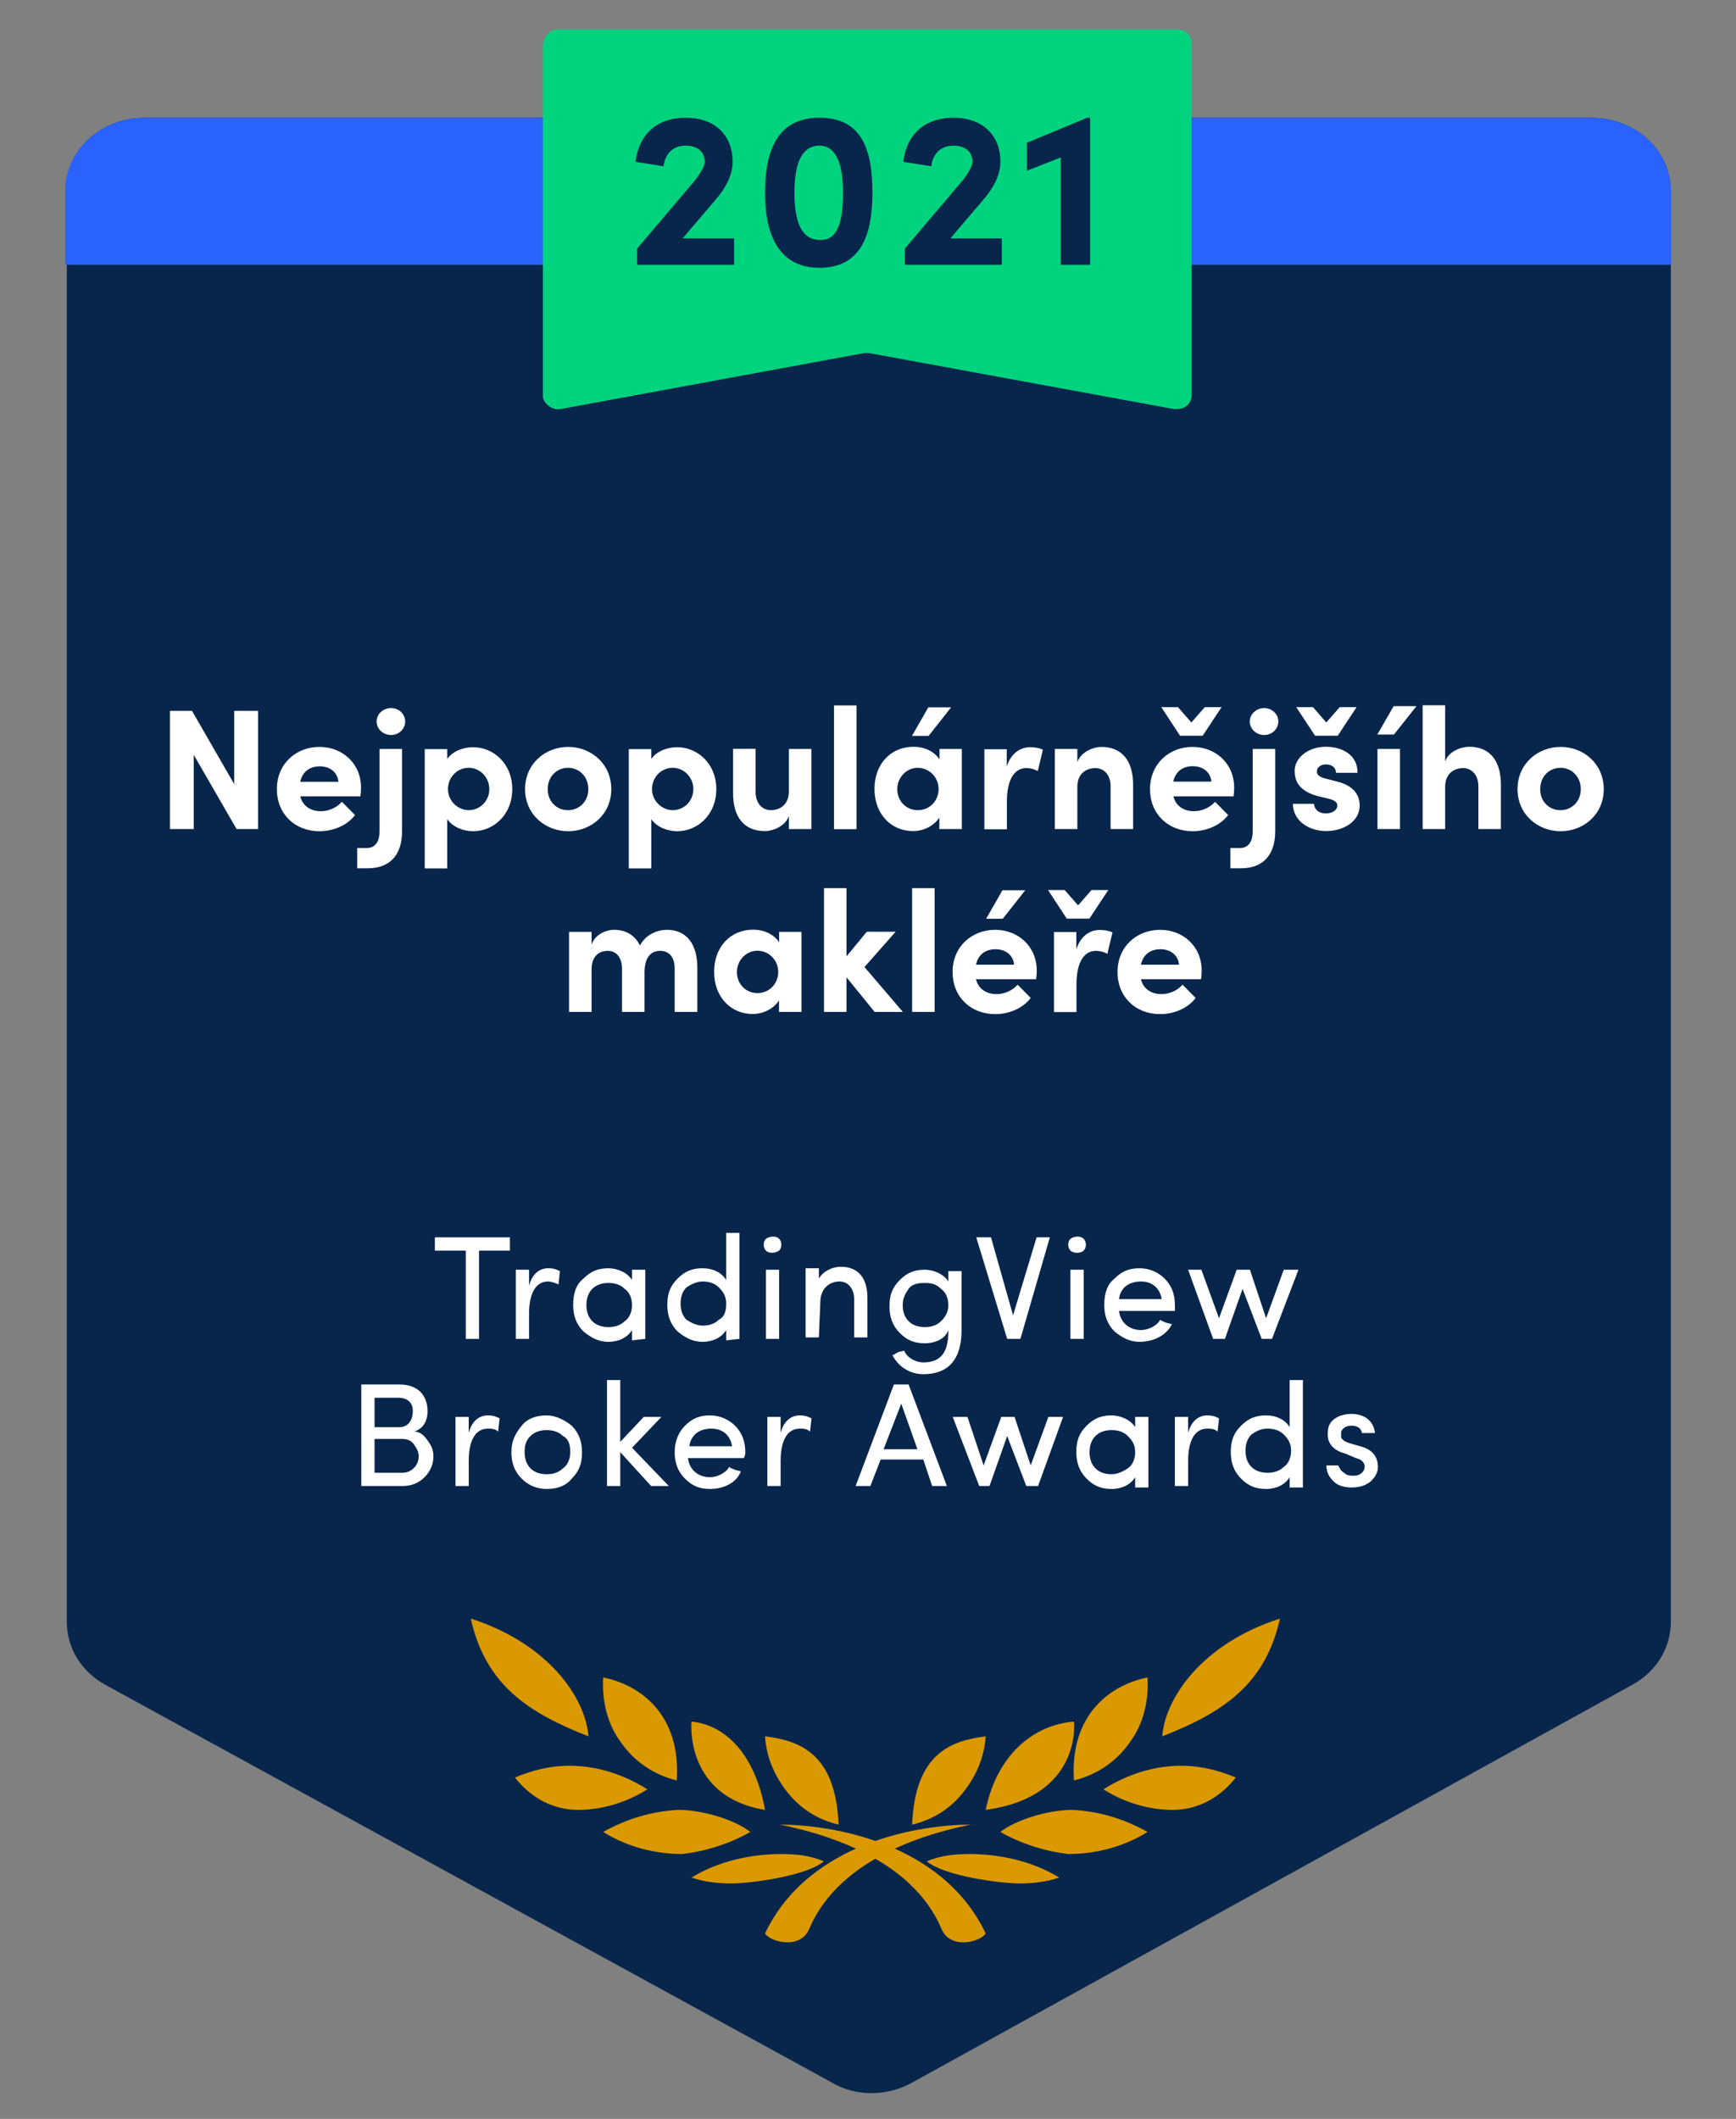 <?xml version="1.0" encoding="UTF-8"?>
<svg id="Layer_1" data-name="Layer 1" xmlns="http://www.w3.org/2000/svg" viewBox="0 0 118 144">
  <rect x="0" y="0" width="118" height="144" fill="#808080" stroke="none"/>
  <defs>
    <style>
      .cls-1, .cls-2, .cls-3, .cls-4, .cls-5, .cls-6 {
        stroke-width: 0px;
      }

      .cls-1, .cls-6 {
        fill: #08264c;
      }

      .cls-2 {
        fill: #00d37e;
      }

      .cls-2, .cls-4, .cls-6 {
        fill-rule: evenodd;
      }

      .cls-7 {
        isolation: isolate;
      }

      .cls-3 {
        fill: #fff;
      }

      .cls-4 {
        fill: #2962ff;
      }

      .cls-5 {
        fill: #da9901;
      }
    </style>
  </defs>
  <path id="Rectangle-Copy-142" class="cls-6" d="m9.89,8h98.22c3.06,0,5.46,2.2,5.46,5v97.2c0,1.8-.98,3.4-2.62,4.3l-48.89,27c-1.75,1-3.93,1-5.57,0L7.16,114.5c-1.64-.9-2.62-2.5-2.62-4.3V13c-.11-2.8,2.29-5,5.35-5Z"/>
  <g id="TradingView-Broker-A-Copy-25">
    <polygon id="Path" class="cls-3" points="29.56 84.99 31.66 84.99 31.66 90.99 32.56 90.99 32.56 84.99 34.66 84.99 34.66 84.09 29.56 84.09 29.56 84.99"/>
    <path id="Path-2" data-name="Path" class="cls-3" d="m35.96,89.29c0-1.3.4-2.2,1.3-2.2.2,0,.5.1.7.2l.1-.9c-.2-.1-.4-.2-.8-.2-.6,0-1.1.4-1.3,1.2v-1.1h-.9v4.7h.9v-1.7Z"/>
    <path id="Shape" class="cls-3" d="m43.86,90.99v-4.7h-.9v.7c-.3-.5-1-.8-1.6-.8-.7,0-1.2.2-1.7.7-.5.4-.7,1-.7,1.8,0,.7.2,1.3.7,1.8.5.4,1,.7,1.7.7s1.3-.3,1.6-.8v.7l.9-.1h0Zm-.9-2.3c0,.5-.2.9-.5,1.1-.3.3-.7.4-1.1.4s-.8-.1-1.1-.4-.4-.7-.4-1.1.1-.8.4-1.1c.3-.3.7-.4,1.1-.4s.8.1,1.1.4c.3.2.5.6.5,1.1Z"/>
    <path id="Shape-2" data-name="Shape" class="cls-3" d="m50.26,90.99v-7.2h-.9v3.2c-.3-.5-.9-.8-1.6-.8s-1.2.2-1.7.7-.7,1-.7,1.8c0,.7.2,1.3.7,1.8.5.4,1,.7,1.7.7s1.3-.3,1.6-.8v.7l.9-.1h0Zm-2.5-3.9c.4,0,.8.1,1.1.4.3.3.5.6.5,1.1s-.1.9-.5,1.1c-.3.3-.7.4-1.1.4s-.8-.2-1.1-.4c-.3-.3-.4-.7-.4-1.1s.1-.8.4-1.1c.3-.2.7-.4,1.1-.4Z"/>
    <path id="Shape-3" data-name="Shape" class="cls-3" d="m52.96,90.99v-4.7h-.9v4.7h.9Zm-.9-6c.2.2.6.2.9,0,.2-.2.2-.6,0-.8s-.6-.2-.9,0c-.2.2-.2.6,0,.8Z"/>
    <path id="Path-3" data-name="Path" class="cls-3" d="m55.76,88.49c0-.9.6-1.4,1.3-1.4.6,0,1,.5,1,1.2v2.6h.9v-2.7c0-1.3-.6-2.1-1.8-2.1-.6,0-1.2.3-1.5.8v-.7h-.9v4.7h.9l.1-2.4h0Z"/>
    <path id="Shape-4" data-name="Shape" class="cls-3" d="m61.06,91.89c-.2.1-.3.2-.4.2.4.8,1.2,1.3,2.1,1.3,1.7,0,2.6-1,2.6-3v-4h-.9v.7c-.3-.5-1-.8-1.6-.8-.7,0-1.2.2-1.7.7s-.7,1-.7,1.8c0,.7.2,1.3.7,1.8s1,.7,1.7.7,1.4-.3,1.6-.9v.1c0,1.4-.5,2.1-1.7,2.1-.5,0-1.1-.3-1.3-.8l-.4.1Zm3.4-3.2c0,.5-.2.8-.5,1.1s-.7.4-1.1.4-.8-.1-1.1-.4c-.3-.3-.4-.7-.4-1.1,0-.5.2-.8.4-1.1s.6-.4,1.1-.4.8.1,1.1.4c.3.2.5.6.5,1.1Z"/>
    <polygon id="Path-4" data-name="Path" class="cls-3" points="66.36 84.09 68.46 90.99 69.36 90.99 71.36 84.09 70.46 84.09 68.86 89.39 67.36 84.09 66.36 84.09"/>
    <path id="Shape-5" data-name="Shape" class="cls-3" d="m73.66,90.99v-4.7h-.9v4.7h.9Zm-.9-6c.2.2.7.2.9,0s.2-.6,0-.8-.6-.2-.9,0c-.2.2-.2.6,0,.8Z"/>
    <path id="Shape-6" data-name="Shape" class="cls-3" d="m76.06,88.29c.1-.8.7-1.2,1.5-1.2s1.3.5,1.4,1.2h-2.9Zm3.8.4c0-.7-.2-1.3-.7-1.8-.4-.4-1-.7-1.7-.7s-1.2.2-1.7.7c-.5.4-.7,1-.7,1.8,0,.7.2,1.3.7,1.8.5.4,1,.7,1.7.7.9,0,1.8-.4,2.2-1.2l-.4-.1c-.2-.1-.3-.1-.4-.2-.2.4-.8.7-1.3.7-.8,0-1.4-.5-1.5-1.3h3.8c0-.2,0-.3,0-.4Z"/>
    <polygon id="Path-5" data-name="Path" class="cls-3" points="88.26 86.29 87.26 86.29 86.06 89.59 84.96 86.29 84.06 86.29 82.86 89.59 81.66 86.29 80.76 86.29 82.46 90.99 83.26 90.99 84.46 87.59 85.76 90.99 86.46 90.99 88.26 86.29"/>
    <path id="Shape-7" data-name="Shape" class="cls-3" d="m29.06,95.89c0-1.1-.7-1.8-1.9-1.8h-2.6v6.9h2.8c.6,0,1.1-.2,1.5-.6s.6-.9.6-1.4c0-.4-.1-.7-.4-1.1-.2-.3-.5-.6-.9-.6.6-.2.9-.7.9-1.4Zm-3.6-.9h1.6c.6,0,1,.3,1,.9s-.3,1.1-.9,1.1h-1.7v-2Zm1.9,2.8c.3,0,.6.1.8.4s.3.5.3.8c0,.6-.5,1.1-1.1,1.1h-1.9v-2.3h1.9Z"/>
    <path id="Path-6" data-name="Path" class="cls-3" d="m31.86,99.29c0-1.3.4-2.2,1.3-2.2.2,0,.5,0,.7.2l.1-.9c-.2-.1-.4-.2-.8-.2-.6,0-1.1.4-1.3,1.2v-1.1h-.9v4.7h.9v-1.7Z"/>
    <path id="Shape-8" data-name="Shape" class="cls-3" d="m34.76,98.69c0,.7.2,1.3.7,1.8s1.1.7,1.7.7c.7,0,1.3-.2,1.7-.7.5-.5.7-1,.7-1.8,0-.7-.2-1.3-.7-1.8-.5-.4-1.1-.7-1.7-.7-.7,0-1.3.2-1.7.7s-.7,1-.7,1.8Zm4,0c0,.5-.2.9-.5,1.1-.3.3-.7.4-1.1.4s-.8-.1-1.1-.4-.4-.7-.4-1.1c0-.5.1-.8.4-1.1.3-.3.7-.4,1.1-.4s.8.1,1.1.4c.4.2.5.6.5,1.1Z"/>
    <polygon id="Path-7" data-name="Path" class="cls-3" points="44.26 100.99 45.46 100.99 42.96 98.39 44.96 96.29 43.76 96.29 42.16 97.99 42.16 93.79 41.26 93.79 41.26 100.99 42.16 100.99 42.16 98.69 44.26 100.99"/>
    <path id="Shape-9" data-name="Shape" class="cls-3" d="m46.86,98.29c.1-.8.7-1.2,1.5-1.2s1.3.5,1.4,1.2h-2.9Zm3.8.4c0-.7-.2-1.3-.7-1.8-.4-.4-1-.7-1.7-.7s-1.2.2-1.7.7c-.4.4-.7,1-.7,1.8,0,.7.2,1.3.7,1.8s1,.7,1.7.7c.9,0,1.8-.4,2.1-1.2l-.4-.1c-.2-.1-.3-.1-.4-.2-.2.4-.8.7-1.3.7-.8,0-1.4-.5-1.5-1.3h3.8c.1-.2.1-.3.1-.4Z"/>
    <path id="Path-8" data-name="Path" class="cls-3" d="m53.06,99.29c0-1.3.4-2.2,1.3-2.2.2,0,.5,0,.7.2l.1-.9c-.2-.1-.4-.2-.8-.2-.6,0-1.1.4-1.3,1.2v-1.1h-.9v4.7h.9s0-1.7,0-1.7Z"/>
    <path id="Shape-10" data-name="Shape" class="cls-3" d="m61.26,95.39l1.1,3.1h-2.3l1.2-3.1Zm2.1,5.6h1l-2.6-6.9h-1l-2.6,6.9h1l.7-1.8h2.9l.6,1.8Z"/>
    <polygon id="Path-9" data-name="Path" class="cls-3" points="72.26 96.29 71.26 96.29 70.06 99.59 68.96 96.29 68.06 96.29 66.86 99.59 65.76 96.29 64.76 96.29 66.56 100.99 67.26 100.99 68.46 97.59 69.76 100.99 70.56 100.99 72.26 96.29"/>
    <path id="Shape-11" data-name="Shape" class="cls-3" d="m78.06,100.99v-4.7h-.9v.7c-.3-.5-1-.8-1.6-.8-.7,0-1.2.2-1.7.7s-.7,1-.7,1.8c0,.7.2,1.3.7,1.8s1,.7,1.7.7,1.3-.3,1.6-.8v.7h.9v-.1Zm-.9-2.3c0,.5-.2.9-.5,1.1s-.7.4-1.1.4-.8-.1-1.1-.4-.4-.7-.4-1.1.1-.8.4-1.1c.3-.3.7-.4,1.1-.4s.8.1,1.1.4.5.6.5,1.1Z"/>
    <path id="Path-10" data-name="Path" class="cls-3" d="m80.76,99.29c0-1.3.4-2.2,1.3-2.2.2,0,.5,0,.7.2l.1-.9c-.2-.1-.4-.2-.8-.2-.6,0-1.1.4-1.3,1.2v-1.1h-.9v4.7h.9v-1.7Z"/>
    <path id="Shape-12" data-name="Shape" class="cls-3" d="m88.56,100.99v-7.2h-.9v3.2c-.3-.5-.9-.8-1.6-.8s-1.2.2-1.7.7-.7,1-.7,1.8c0,.7.2,1.3.7,1.8s1,.7,1.7.7,1.3-.3,1.6-.8v.7h.9v-.1Zm-2.4-3.9c.4,0,.8.1,1.1.4s.5.6.5,1.1-.2.9-.5,1.1c-.3.3-.7.4-1.1.4s-.8-.1-1.1-.4-.4-.7-.4-1.1.1-.8.4-1.1c.3-.2.6-.4,1.1-.4Z"/>
    <path id="Path-11" data-name="Path" class="cls-3" d="m92.16,99.09c.4.1.6.3.6.6s-.3.6-.7.6c-.3,0-.5,0-.7-.2-.2-.1-.3-.3-.4-.5h-.8c0,.5.2.8.5,1.1s.8.4,1.2.4c.5,0,.9-.1,1.3-.4.3-.3.5-.6.5-1,0-.7-.4-1.2-1.2-1.4l-.7-.2c-.3-.1-.5-.2-.6-.4v-.4c.1-.2.3-.4.7-.4s.7.2.7.5h.9c-.1-.9-.8-1.3-1.6-1.3-.4,0-.8.1-1.1.3-.3.2-.5.5-.5.9-.1.8.4,1.3,1.2,1.5l.7.3Z"/>
  </g>
  <path id="Rectangle-Copy-151" class="cls-4" d="m9.89,8h98.22c3.06,0,5.46,2.2,5.46,5v5H4.43v-5c0-2.8,2.4-5,5.46-5Z"/>
  <path id="Path-12" data-name="Path" class="cls-5" d="m52,131.4c3-6.3,10.7-7.4,14-7.4-2.5.5-8.9,2.1-11,7.1-.6,1.4-2.6.9-3,.3h0Z"/>
  <path id="Path-13" data-name="Path" class="cls-5" d="m67,118c-.1,1.5-.7,2.8-1.6,3.9-.9,1.1-2.1,1.8-3.4,2.1.2-4.9,2.7-5.7,5-6h0Z"/>
  <path id="Path-14" data-name="Path" class="cls-5" d="m63,126.5c1.2,1,5,1.5,6.3,1.5.9,0,1.8-.1,2.7-.4-1.8-1.1-4-1.6-6.1-1.6-1,0-2,.1-2.9.5h0Z"/>
  <path id="Path-15" data-name="Path" class="cls-5" d="m73,117s.6,5.1-6,6c.8-3.9,3.4-5.8,6-6Z"/>
  <path id="Path-16" data-name="Path" class="cls-5" d="m68,124.5c1.4.8,3,1.3,4.6,1.5,1.9,0,3.8-.5,5.4-1.5-1.6-.9-3.3-1.4-5.1-1.5-1.7,0-3.9.7-4.9,1.5h0Z"/>
  <path id="Path-17" data-name="Path" class="cls-5" d="m78,114c.1,1.6-.3,3.2-1.2,4.4-.9,1.3-2.2,2.2-3.8,2.6-.3-4.5,2.5-6.5,5-7h0Z"/>
  <path id="Path-18" data-name="Path" class="cls-5" d="m84,120.8c-1.1,1.4-2.6,2.2-4.3,2.2-1.6,0-3.3-.5-4.7-1.4,1.6-1,3.4-1.6,5.3-1.6,1.3,0,2.5.3,3.7.8h0Z"/>
  <path id="Path-19" data-name="Path" class="cls-5" d="m87,110c-1,4.5-3.9,6.4-8,8,.2-2.6,2.7-6.3,8-8Z"/>
  <path id="Path-20" data-name="Path" class="cls-5" d="m67,131.4c-3-6.3-10.7-7.4-14-7.4,2.5.5,8.9,2.1,11,7.1.6,1.4,2.6.9,3,.3h0Z"/>
  <path id="Path-21" data-name="Path" class="cls-5" d="m52,118c.1,1.5.7,2.8,1.6,3.9s2.1,1.8,3.4,2.1c-.2-4.9-2.7-5.7-5-6h0Z"/>
  <path id="Path-22" data-name="Path" class="cls-5" d="m56,126.5c-1.2,1-5,1.5-6.3,1.5-.9,0-1.8-.1-2.7-.4,1.8-1.1,4-1.6,6.1-1.6,1,0,2,.1,2.9.5h0Z"/>
  <path id="Path-23" data-name="Path" class="cls-5" d="m47,117s-.5,5.1,5,6c-.7-3.9-2.8-5.8-5-6Z"/>
  <path id="Path-24" data-name="Path" class="cls-5" d="m51,124.5c-1.4.8-3,1.3-4.6,1.5-1.9,0-3.8-.5-5.4-1.5,1.6-.9,3.3-1.4,5.1-1.5,1.7,0,3.9.7,4.9,1.5h0Z"/>
  <path id="Path-25" data-name="Path" class="cls-5" d="m41,114c-.1,1.6.3,3.2,1.2,4.4.9,1.3,2.2,2.2,3.8,2.6.3-4.5-2.5-6.5-5-7h0Z"/>
  <path id="Path-26" data-name="Path" class="cls-5" d="m35,120.8c1.1,1.4,2.6,2.2,4.3,2.2,1.6,0,3.3-.5,4.7-1.4-1.6-1-3.4-1.6-5.3-1.6-1.3,0-2.5.3-3.7.8h0Z"/>
  <path id="Path-27" data-name="Path" class="cls-5" d="m32,110c1,4.5,3.9,6.4,8,8-.2-2.6-2.7-6.3-8-8Z"/>
  <path id="Rectangle-Copy-154" class="cls-2" d="m38,2h42c.6,0,1,.4,1,1v23.8c0,.6-.4,1-1,1h-.2l-20.7-3.8h-.4l-20.6,3.8c-.5.1-1.1-.3-1.2-.8V3c.1-.6.5-1,1.1-1Z"/>
  <g class="cls-7">
    <path class="cls-1" d="m46.4,16.2h3.5v1.8h-6.6v-1.1l3.9-4.6c.4-.5.7-1,.7-1.3,0-.7-.5-1.1-1.3-1.1-.9,0-1.4.6-1.5,1.4l-1.9-.3c.2-1.8,1.4-3,3.4-3s3.2,1.2,3.2,3c0,.9-.5,1.8-1.1,2.5l-2.3,2.7Z"/>
    <path class="cls-1" d="m52,13.1c0-2.8.8-5.1,3.7-5.1s3.6,2.2,3.6,5.1-.8,5.1-3.6,5.1-3.7-2.3-3.7-5.1Zm5.3,0c0-1.8-.4-3.2-1.6-3.2-1.3,0-1.7,1.4-1.7,3.2s.4,3.2,1.7,3.2c1.3.1,1.6-1.4,1.6-3.2Z"/>
    <path class="cls-1" d="m64.6,16.2h3.5v1.8h-6.6v-1.1l3.9-4.6c.4-.5.7-1,.7-1.3,0-.7-.5-1.1-1.3-1.1-.9,0-1.4.6-1.5,1.4l-1.9-.3c.2-1.8,1.4-3,3.4-3s3.2,1.2,3.2,3c0,.9-.5,1.8-1.1,2.5l-2.3,2.7Z"/>
    <path class="cls-1" d="m73.9,8h.2v10h-2v-7.3l-2.3.9v-1.9l4.1-1.7Z"/>
  </g>
  <g>
    <path class="cls-3" d="m15.92,48.31h1.62v8.03h-1.46l-2.91-5.04v5.04h-1.62v-8.03h1.5l2.87,4.98v-4.98Z"/>
    <path class="cls-3" d="m24.5,54.12h-4.09c.16.64.68,1.01,1.4,1.01.56,0,1.1-.26,1.43-.64l.89.9c-.51.69-1.46,1.1-2.41,1.1-1.68,0-2.9-1.18-2.9-2.86,0-1.76,1.34-2.87,2.89-2.87s2.83,1.11,2.83,2.77c0,.15-.01.34-.04.58Zm-1.5-.99c-.05-.64-.57-1.05-1.26-1.05-.63,0-1.17.31-1.33,1.05h2.59Z"/>
    <path class="cls-3" d="m24.28,59.02v-1.39h.66c.61,0,.86-.5.86-1.12v-5.61h1.53v5.58c0,1.6-.8,2.53-2.34,2.53h-.71Zm1.32-9.99c0-.51.45-.91.98-.91s.96.4.96.91-.42.92-.96.92-.98-.41-.98-.92Z"/>
    <path class="cls-3" d="m34.82,53.62c0,1.76-1.27,2.87-2.67,2.87-.62,0-1.36-.26-1.75-.82v3.35h-1.53v-8.11h1.53v.67c.38-.55,1.13-.8,1.75-.8,1.4,0,2.67,1.12,2.67,2.86Zm-1.56.01c0-.8-.63-1.45-1.4-1.45s-1.41.62-1.41,1.45.7,1.43,1.41,1.43c.77,0,1.4-.63,1.4-1.43Z"/>
    <path class="cls-3" d="m35.69,53.63c0-1.73,1.38-2.87,2.93-2.87s2.93,1.14,2.93,2.87-1.38,2.86-2.93,2.86-2.93-1.14-2.93-2.86Zm4.3,0c0-.85-.62-1.45-1.38-1.45s-1.38.59-1.38,1.45.62,1.43,1.38,1.43,1.38-.59,1.38-1.43Z"/>
    <path class="cls-3" d="m48.69,53.62c0,1.76-1.27,2.87-2.67,2.87-.62,0-1.36-.26-1.75-.82v3.35h-1.53v-8.11h1.53v.67c.38-.55,1.13-.8,1.75-.8,1.4,0,2.67,1.12,2.67,2.86Zm-1.56.01c0-.8-.63-1.45-1.4-1.45s-1.41.62-1.41,1.45.7,1.43,1.41,1.43c.77,0,1.4-.63,1.4-1.43Z"/>
    <path class="cls-3" d="m53.62,50.9h1.53v5.44h-1.53v-.89c-.23.71-1.1,1.03-1.63,1.03-1.42,0-2.17-.96-2.16-2.59v-3h1.53v2.92c0,.85.51,1.25,1.04,1.25s1.22-.3,1.22-1.28v-2.88Z"/>
    <path class="cls-3" d="m56.69,56.35v-8.41h1.53v8.41h-1.53Z"/>
    <path class="cls-3" d="m63.85,50.9h1.53v5.44h-1.53v-.78c-.36.56-1.06.92-1.79.92-1.5,0-2.62-1.17-2.62-2.86s1.1-2.87,2.66-2.87c.7,0,1.4.3,1.76.86v-.72Zm-.05,2.73c0-.83-.66-1.45-1.42-1.45s-1.39.65-1.39,1.45.59,1.43,1.4,1.43,1.41-.65,1.41-1.43Zm.85-5.56l-1.53,1.94h-1.13l1.11-1.94h1.55Z"/>
    <path class="cls-3" d="m70.89,50.94l-.35,1.46c-.33-.17-.59-.2-.78-.2-.78,0-1.32.73-1.32,2.29v1.87h-1.53v-5.44h1.52v1.17c.3-.91.92-1.31,1.6-1.31.29,0,.62.05.86.17Z"/>
    <path class="cls-3" d="m77.02,53.36v2.98h-1.53v-2.9c0-.85-.51-1.24-1.04-1.24s-1.22.29-1.22,1.28v2.86h-1.53v-5.44h1.53v.89c.26-.71,1.11-1.03,1.63-1.03,1.42,0,2.17.97,2.16,2.6Z"/>
    <path class="cls-3" d="m83.85,54.12h-4.09c.16.64.68,1.01,1.4,1.01.56,0,1.1-.26,1.43-.64l.89.9c-.51.69-1.46,1.1-2.41,1.1-1.68,0-2.9-1.18-2.9-2.86,0-1.76,1.34-2.87,2.89-2.87s2.83,1.11,2.83,2.77c0,.15-.01.34-.04.58Zm-2.1-4.12h-1.54l-1.27-1.94h1.13l.91,1.04.91-1.04h1.14l-1.28,1.94Zm.59,3.12c-.05-.64-.57-1.05-1.26-1.05-.63,0-1.17.31-1.33,1.05h2.59Z"/>
    <path class="cls-3" d="m83.63,59.02v-1.39h.66c.61,0,.86-.5.86-1.12v-5.61h1.53v5.58c0,1.6-.8,2.53-2.34,2.53h-.71Zm1.32-9.99c0-.51.46-.91.98-.91s.96.4.96.91-.42.92-.96.92-.98-.41-.98-.92Z"/>
    <path class="cls-3" d="m87.89,54.63h1.43c0,.32.27.65.8.65.44,0,.78-.22.78-.54,0-.23-.19-.35-.59-.46l-.72-.17c-1.4-.37-1.59-1.15-1.59-1.73,0-.84.87-1.63,2.13-1.63.99,0,2.16.48,2.14,1.77h-1.46c0-.37-.3-.57-.67-.57s-.63.2-.63.48c0,.26.23.38.54.47l.9.23c1.31.35,1.47,1.17,1.47,1.61,0,1.14-1.17,1.74-2.28,1.74s-2.25-.65-2.26-1.85Zm1.5-4.63l-1.28-1.94h1.14l.9,1.04.91-1.04h1.15l-1.28,1.94h-1.54Z"/>
    <path class="cls-3" d="m93.62,49.92l1.11-1.93h1.55l-1.53,1.93h-1.13Zm.01,6.42v-5.44h1.53v5.44h-1.53Z"/>
    <path class="cls-3" d="m102.02,53.36v2.98h-1.53v-2.89c0-.85-.51-1.25-1.04-1.25s-1.22.3-1.22,1.28v2.86h-1.53v-8.41h1.53v3.82c.23-.7,1.11-1,1.63-1,1.42,0,2.17.97,2.16,2.6Z"/>
    <path class="cls-3" d="m103.15,53.63c0-1.73,1.38-2.87,2.93-2.87s2.93,1.14,2.93,2.87-1.38,2.86-2.93,2.86-2.93-1.14-2.93-2.86Zm4.3,0c0-.85-.62-1.45-1.38-1.45s-1.38.59-1.38,1.45.62,1.43,1.38,1.43,1.38-.59,1.38-1.43Z"/>
    <path class="cls-3" d="m47.4,65.79v2.98h-1.54v-2.94c0-.85-.44-1.21-.98-1.21-.65-.01-1.07.46-1.07,1.47v2.68h-1.53v-2.91c0-.86-.44-1.24-.96-1.24-.55,0-1.11.3-1.11,1.28v2.87h-1.53v-5.44h1.53v.87c.22-.68.96-1.01,1.54-1.01.8,0,1.42.38,1.75,1.07.4-.79,1.25-1.07,1.82-1.07,1.36,0,2.08.97,2.08,2.6Z"/>
    <path class="cls-3" d="m52.95,63.33h1.53v5.44h-1.53v-.78c-.36.56-1.06.92-1.79.92-1.5,0-2.62-1.17-2.62-2.86s1.1-2.87,2.66-2.87c.7,0,1.4.3,1.76.86v-.72Zm-.05,2.73c0-.83-.66-1.45-1.42-1.45s-1.39.65-1.39,1.45.59,1.43,1.4,1.43,1.41-.65,1.41-1.43Z"/>
    <path class="cls-3" d="m61.35,68.77h-1.9l-1.91-2.35v2.35h-1.53v-8.41h1.53v4.63l1.38-1.67h1.96l-2.12,2.4,2.6,3.04Z"/>
    <path class="cls-3" d="m62,68.77v-8.41h1.53v8.41h-1.53Z"/>
    <path class="cls-3" d="m70.43,66.55h-4.09c.16.64.68,1.01,1.4,1.01.56,0,1.1-.26,1.43-.64l.89.9c-.51.69-1.46,1.1-2.41,1.1-1.68,0-2.9-1.18-2.9-2.86,0-1.76,1.34-2.87,2.89-2.87s2.83,1.11,2.83,2.77c0,.15-.01.34-.04.58Zm-1.5-.99c-.05-.64-.57-1.05-1.26-1.05-.63,0-1.17.31-1.33,1.05h2.59Zm.76-5.06l-1.53,1.94h-1.13l1.11-1.94h1.55Z"/>
    <path class="cls-3" d="m74.05,62.43h-1.54l-1.27-1.94h1.13l.91,1.04.91-1.04h1.14l-1.28,1.94Zm1.57.93l-.35,1.46c-.33-.17-.59-.2-.78-.2-.78,0-1.32.73-1.32,2.29v1.87h-1.53v-5.44h1.52v1.17c.3-.91.92-1.31,1.6-1.31.29,0,.62.05.86.17Z"/>
    <path class="cls-3" d="m81.64,66.55h-4.09c.16.64.68,1.01,1.4,1.01.56,0,1.1-.26,1.43-.64l.89.9c-.51.69-1.46,1.1-2.41,1.1-1.68,0-2.9-1.18-2.9-2.86,0-1.76,1.34-2.87,2.89-2.87s2.83,1.11,2.83,2.77c0,.15-.01.34-.04.58Zm-1.5-.99c-.05-.64-.57-1.05-1.26-1.05-.63,0-1.17.31-1.33,1.05h2.59Z"/>
  </g>
</svg>